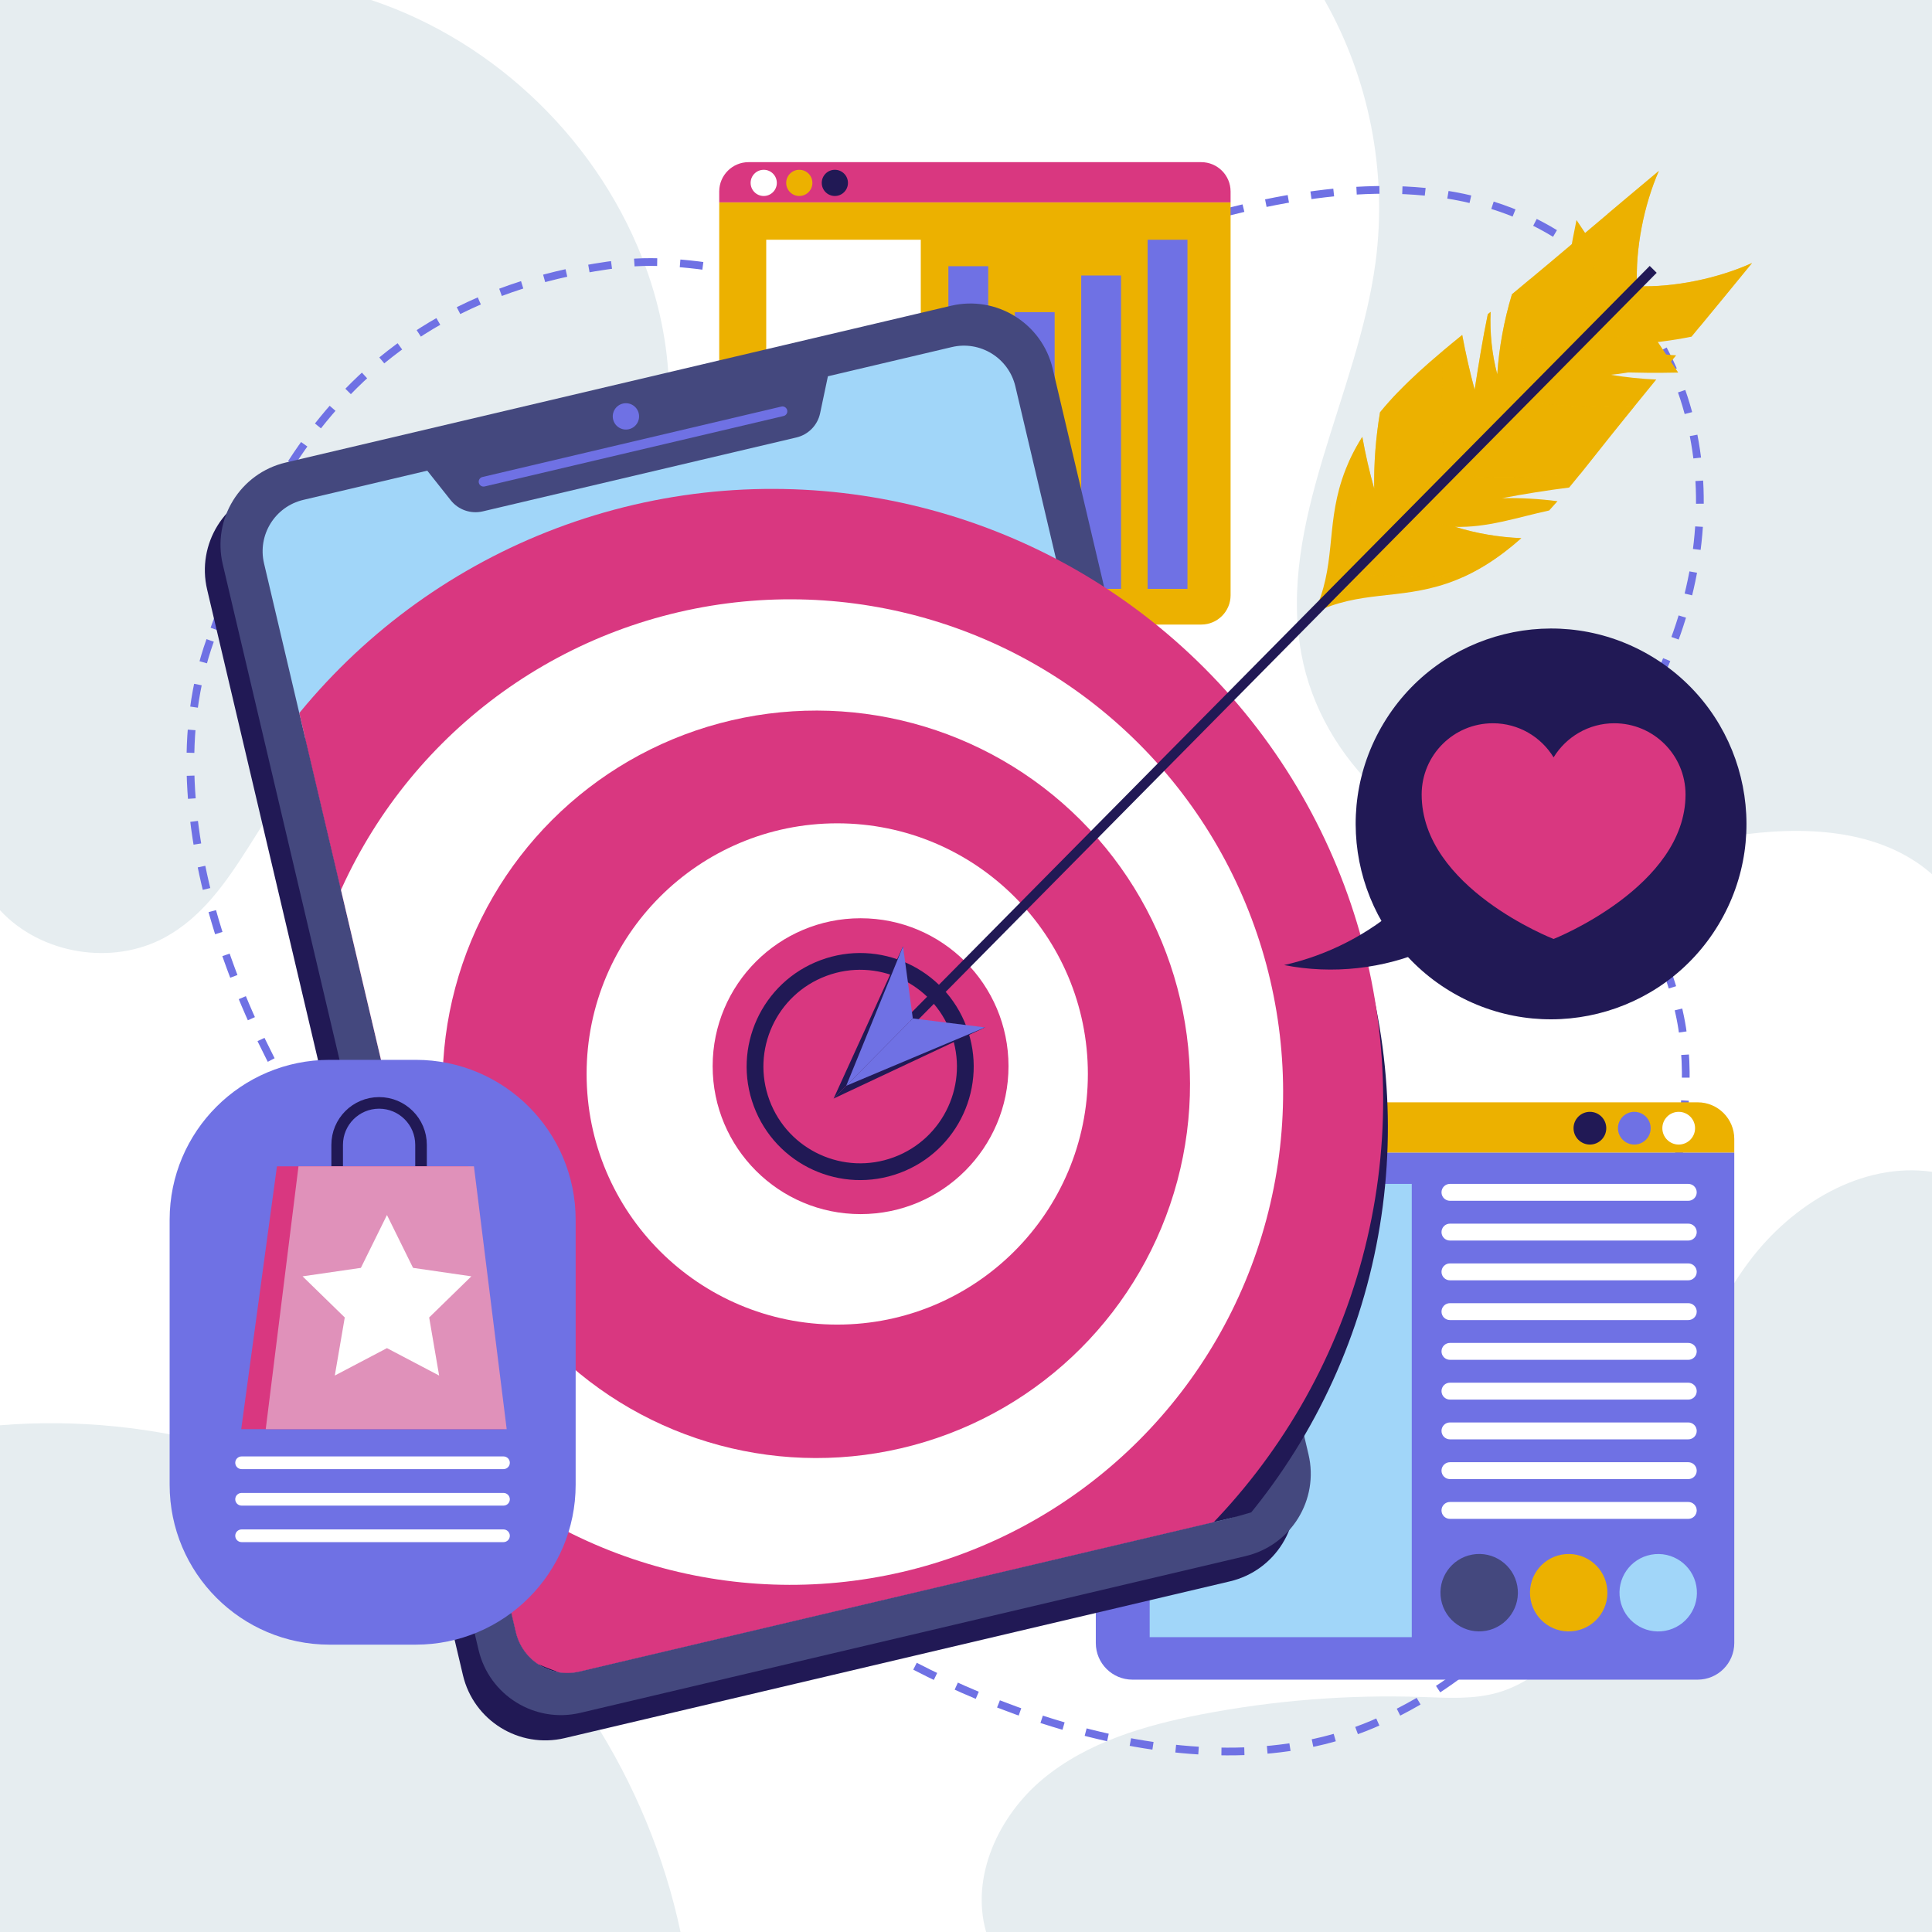 <?xml version="1.0" encoding="UTF-8"?> <svg xmlns="http://www.w3.org/2000/svg" xmlns:xlink="http://www.w3.org/1999/xlink" version="1.1" x="0px" y="0px" viewBox="0 0 500 500" style="enable-background:new 0 0 500 500;" xml:space="preserve"> <g id="BACKGROUND"> <g> <rect style="fill:#FFFFFF;" width="500" height="500"></rect> <path style="fill:#E6EDF0;" d="M0,235.558c10.537,11.424,29.071,14.472,42.712,7.024c18.985-10.367,24.737-35.432,41.451-49.163 c8.031-6.597,18.059-10.13,27.619-14.205c22.082-9.412,43.682-23.416,54.272-44.958c9.77-19.874,8.715-43.811,1.223-64.651 C155.654,37.272,128.626,10.867,96.031,0H0V235.558z"></path> <path style="fill:#E6EDF0;" d="M500,226.236c-13.612-11.967-33.77-12.611-51.682-9.843c-17.912,2.768-35.772,8.308-53.794,6.387 c-27.978-2.983-52.652-25.868-57.729-53.542c-6.27-34.179,14.706-67.104,19.221-101.559c3.039-23.196-1.687-47.341-13.248-67.679 H500V226.236z"></path> <path style="fill:#E6EDF0;" d="M255.208,500c-4.098-14.329,3.236-30.088,14.703-39.608c11.466-9.521,26.323-13.872,40.956-16.702 c18.797-3.634,38.003-5.15,57.138-4.51c6.585,0.22,13.313,0.679,19.645-1.144c7.189-2.07,13.281-6.944,18.276-12.514 c12.281-13.695,18.697-31.541,24.45-49.013c5.753-17.472,11.325-35.452,22.387-50.149c11.062-14.697,29.027-25.698,47.238-23.101 V500H255.208z"></path> <path style="fill:#E6EDF0;" d="M0,368.864c39.847-3.283,80.753,8.431,112.823,32.31c32.069,23.878,55.018,59.71,63.295,98.826H0 V368.864z"></path> </g> </g> <g id="OBJECTS"> <g> <path style="fill:none;stroke:#6F71E4;stroke-width:2;stroke-miterlimit:10;stroke-dasharray:5.93;" d="M54.386,165.742 c-16.21,45.313,8.639,106.84,39.219,144.973c20.26,25.264,35.838,37.124,61.055,58.037c19.223,15.942,36.942,33.589,57.61,47.829 c39.006,26.876,98.949,48.376,142.979,29.652c25.471-10.832,45.378-31.329,58.658-54.531 c13.28-23.202,13.772-57.209,18.816-83.148c2.901-14.922,5.14-30.296,2.13-45.199c-3.796-18.791-15.797-36.148-15.201-55.269 c0.462-14.843,8.476-28.381,13.664-42.4c7.437-20.095,9.084-42.401,2.465-62.749c-6.62-20.348-21.94-38.459-42.488-47.223 c-25.086-10.699-54.394-6.757-80.815,0.536c-26.421,7.292-59.408,15.035-86.853,17.046c-21.456,1.572-44.273-7.539-64.901-5.049 C85.738,77.299,65.758,133.954,54.386,165.742z"></path> <g> <g> <g> <g> <path style="fill:#6F71E4;" d="M439.348,434.692H293.075c-5.236,0-9.481-4.245-9.481-9.481V298.265h165.236v126.946 C448.829,430.447,444.584,434.692,439.348,434.692z"></path> <path style="fill:#ECB100;" d="M448.829,298.265H283.594v-3.506c0-5.236,4.245-9.481,9.481-9.481h146.273 c5.236,0,9.481,4.245,9.481,9.481V298.265z"></path> <circle style="fill:#FFFFFF;" cx="434.448" cy="291.977" r="4.234"></circle> <path style="fill:#6F71E4;" d="M418.724,291.977c0,2.338,1.895,4.234,4.234,4.234c2.338,0,4.234-1.895,4.234-4.234 s-1.895-4.234-4.234-4.234C420.619,287.743,418.724,289.639,418.724,291.977z"></path> <path style="fill:#211955;" d="M407.232,291.977c0,2.338,1.895,4.234,4.234,4.234c2.338,0,4.234-1.895,4.234-4.234 s-1.896-4.234-4.234-4.234C409.128,287.743,407.232,289.639,407.232,291.977z"></path> </g> </g> </g> <rect x="297.536" y="306.39" style="fill:#A1D6F9;" width="67.829" height="117.304"></rect> <path style="fill:#FFFFFF;" d="M375.246,306.39h61.677c1.208,0,2.187,0.979,2.187,2.187l0,0c0,1.208-0.979,2.187-2.187,2.187 h-61.677c-1.208,0-2.187-0.979-2.187-2.187l0,0C373.058,307.369,374.038,306.39,375.246,306.39z"></path> <path style="fill:#FFFFFF;" d="M375.246,316.68h61.677c1.208,0,2.187,0.979,2.187,2.187l0,0c0,1.208-0.979,2.187-2.187,2.187 h-61.677c-1.208,0-2.187-0.979-2.187-2.187l0,0C373.058,317.659,374.038,316.68,375.246,316.68z"></path> <path style="fill:#FFFFFF;" d="M375.246,326.97h61.677c1.208,0,2.187,0.979,2.187,2.187l0,0c0,1.208-0.979,2.187-2.187,2.187 h-61.677c-1.208,0-2.187-0.979-2.187-2.187l0,0C373.058,327.949,374.038,326.97,375.246,326.97z"></path> <path style="fill:#FFFFFF;" d="M375.246,337.26h61.677c1.208,0,2.187,0.979,2.187,2.187l0,0c0,1.208-0.979,2.187-2.187,2.187 h-61.677c-1.208,0-2.187-0.979-2.187-2.187l0,0C373.058,338.239,374.038,337.26,375.246,337.26z"></path> <path style="fill:#FFFFFF;" d="M375.246,347.55h61.677c1.208,0,2.187,0.979,2.187,2.187l0,0c0,1.208-0.979,2.187-2.187,2.187 h-61.677c-1.208,0-2.187-0.979-2.187-2.187l0,0C373.058,348.529,374.038,347.55,375.246,347.55z"></path> <path style="fill:#FFFFFF;" d="M375.246,357.84h61.677c1.208,0,2.187,0.979,2.187,2.187l0,0c0,1.208-0.979,2.187-2.187,2.187 h-61.677c-1.208,0-2.187-0.979-2.187-2.187l0,0C373.058,358.819,374.038,357.84,375.246,357.84z"></path> <path style="fill:#FFFFFF;" d="M375.246,368.129h61.677c1.208,0,2.187,0.979,2.187,2.187v0c0,1.208-0.979,2.187-2.187,2.187 h-61.677c-1.208,0-2.187-0.979-2.187-2.187v0C373.058,369.109,374.038,368.129,375.246,368.129z"></path> <path style="fill:#FFFFFF;" d="M375.246,378.419h61.677c1.208,0,2.187,0.979,2.187,2.187v0c0,1.208-0.979,2.187-2.187,2.187 h-61.677c-1.208,0-2.187-0.979-2.187-2.187v0C373.058,379.399,374.038,378.419,375.246,378.419z"></path> <path style="fill:#FFFFFF;" d="M375.246,388.709h61.677c1.208,0,2.187,0.979,2.187,2.187v0c0,1.208-0.979,2.187-2.187,2.187 h-61.677c-1.208,0-2.187-0.979-2.187-2.187v0C373.058,389.688,374.038,388.709,375.246,388.709z"></path> <ellipse transform="matrix(0.984 -0.18 0.18 0.984 -67.989 75.757)" style="fill:#44487E;" cx="382.778" cy="411.918" rx="10.015" ry="10.015"></ellipse> <ellipse transform="matrix(0.984 -0.18 0.18 0.984 -67.61 79.932)" style="fill:#ECB100;" cx="405.937" cy="411.918" rx="10.015" ry="10.015"></ellipse> <ellipse transform="matrix(0.984 -0.18 0.18 0.984 -67.231 84.107)" style="fill:#A1D6F9;" cx="429.095" cy="411.918" rx="10.015" ry="10.015"></ellipse> </g> <g> <g> <g> <g> <path style="fill:#ECB100;" d="M193.727,161.636h117.154c4.194,0,7.594-3.4,7.594-7.594V52.368H186.133v101.674 C186.133,158.236,189.533,161.636,193.727,161.636z"></path> <path style="fill:#D93780;" d="M186.133,52.368h132.341v-2.808c0-4.194-3.4-7.594-7.594-7.594H193.727 c-4.194,0-7.594,3.4-7.594,7.594V52.368z"></path> <path style="fill:#FFFFFF;" d="M201.042,47.332c0,1.873-1.518,3.391-3.391,3.391c-1.873,0-3.391-1.518-3.391-3.391 c0-1.873,1.518-3.391,3.391-3.391C199.524,43.941,201.042,45.46,201.042,47.332z"></path> <path style="fill:#ECB100;" d="M210.246,47.332c0,1.873-1.518,3.391-3.391,3.391c-1.873,0-3.391-1.518-3.391-3.391 c0-1.873,1.518-3.391,3.391-3.391C208.728,43.941,210.246,45.46,210.246,47.332z"></path> <circle style="fill:#211955;" cx="216.059" cy="47.332" r="3.391"></circle> </g> </g> </g> <rect x="297.002" y="62.044" style="fill:#6F71E4;" width="10.312" height="90.354"></rect> <rect x="279.815" y="71.301" style="fill:#6F71E4;" width="10.312" height="81.097"></rect> <rect x="262.628" y="80.784" style="fill:#6F71E4;" width="10.312" height="71.614"></rect> <rect x="245.441" y="68.894" style="fill:#6F71E4;" width="10.312" height="83.504"></rect> <rect x="198.3" y="62.044" style="fill:#FFFFFF;" width="39.998" height="90.354"></rect> </g> <g> <path style="fill:#211955;" d="M318.309,409.254l-172.172,40.568c-11.769,2.773-23.557-4.519-26.33-16.288L53.605,152.569 c-2.773-11.768,4.519-23.557,16.288-26.33l172.172-40.568c11.768-2.773,23.557,4.519,26.33,16.288l66.202,280.965 C337.37,394.692,330.078,406.481,318.309,409.254z"></path> <path style="fill:#44487E;" d="M322.353,402.717l-172.172,40.568c-11.769,2.773-23.557-4.519-26.33-16.288L57.649,146.033 c-2.773-11.769,4.519-23.557,16.288-26.33l172.172-40.568c11.768-2.773,23.557,4.519,26.33,16.288l66.202,280.965 C341.413,388.156,334.121,399.944,322.353,402.717z"></path> <path style="fill:#A1D6F9;" d="M317.783,393.055L149.955,432.6c-7.349,1.732-14.711-2.822-16.442-10.171l-65.179-276.62 c-1.732-7.349,2.822-14.711,10.172-16.442l167.828-39.544c7.349-1.732,14.711,2.822,16.442,10.172l65.179,276.62 C329.686,383.962,325.133,391.324,317.783,393.055z"></path> <g> <path style="fill:#44487E;" d="M124.936,132.343l81.181-19.128c3.087-0.728,5.476-3.174,6.13-6.277l2.719-12.9l-106.511,25.097 l8.193,10.329C118.619,131.948,121.849,133.07,124.936,132.343z"></path> <path style="fill:#6F71E4;" d="M202.793,107.663l-77.362,18.228c-0.675,0.159-1.35-0.259-1.509-0.934l0,0 c-0.159-0.675,0.259-1.35,0.934-1.509l77.361-18.228c0.675-0.159,1.35,0.259,1.509,0.934l0,0 C203.886,106.828,203.468,107.504,202.793,107.663z"></path> <path style="fill:#6F71E4;" d="M165.304,106.979c0.432,1.831-0.703,3.666-2.535,4.097c-1.831,0.431-3.666-0.703-4.097-2.535 s0.703-3.666,2.535-4.097C163.038,104.013,164.872,105.147,165.304,106.979z"></path> </g> <g> <defs> <path id="SVGID_1_" d="M317.783,393.055L149.955,432.6c-7.349,1.732-14.711-2.822-16.442-10.171l-65.179-276.62 c-1.732-7.349,2.822-14.711,10.172-16.442l167.828-39.544c7.349-1.732,14.711,2.822,16.442,10.172l199.449,129.545 L336.587,387.082C336.587,387.082,325.133,391.324,317.783,393.055z"></path> </defs> <clipPath id="SVGID_00000016076456698275886310000002312236747442198668_"> <use xlink:href="#SVGID_1_" style="overflow:visible;"></use> </clipPath> <g style="clip-path:url(#SVGID_00000016076456698275886310000002312236747442198668_);"> <ellipse transform="matrix(0.707 -0.707 0.707 0.707 -147.397 227.667)" style="fill:#211955;" cx="201.12" cy="291.758" rx="158.135" ry="158.135"></ellipse> <ellipse transform="matrix(0.707 -0.707 0.707 0.707 -142.729 224.723)" style="fill:#D93780;" cx="199.9" cy="284.651" rx="158.135" ry="158.135"></ellipse> <ellipse transform="matrix(0.707 -0.707 0.707 0.707 -139.93 227.455)" style="fill:#FFFFFF;" cx="204.598" cy="282.637" rx="127.544" ry="127.544"></ellipse> <ellipse transform="matrix(0.707 -0.707 0.707 0.707 -136.541 231.611)" style="fill:#D93780;" cx="211.308" cy="280.624" rx="96.735" ry="96.735"></ellipse> <circle style="fill:#FFFFFF;" cx="216.677" cy="277.94" r="64.864"></circle> <circle style="fill:#D93780;" cx="222.717" cy="275.926" r="38.284"></circle> <ellipse transform="matrix(0.937 -0.349 0.349 0.937 -82.372 95.208)" style="fill:none;stroke:#211955;stroke-width:4.341;stroke-miterlimit:10;" cx="222.717" cy="275.927" rx="27.211" ry="27.211"></ellipse> </g> </g> <g> <path style="fill:#ECB100;" d="M400.922,132.113c0.726-0.791,1.444-1.592,2.154-2.401c-4.738-0.622-9.523-0.891-14.301-0.783 c5.744-1.105,11.524-2.02,17.327-2.757c2.331-2.795,4.591-5.643,6.813-8.459c5.06-6.413,10.359-12.944,15.722-19.489 c-3.93-0.173-7.849-0.575-11.729-1.225c5.244-0.513,10.365-1.785,15.427-3.279c0.483-0.588,0.966-1.175,1.45-1.763 c-3.963-0.132-7.899-1.106-11.432-2.909c5.177-0.238,10.333-0.887,15.411-1.919c5.305-6.431,10.581-12.819,15.663-19.061 c-8.786,3.973-20.127,6.357-29.763,5.989c-0.478-9.631,1.777-20.998,5.65-29.829c-12.368,10.305-25.304,21.384-38.025,31.93 c-2.034,6.736-3.323,13.698-3.805,20.718c-1.38-5.262-1.947-10.732-1.711-16.167c-0.245,0.201-0.487,0.395-0.731,0.595 c-1.35,6.48-2.383,13.026-3.409,19.567c-1.253-4.684-2.321-9.416-3.215-14.181c-7.551,6.123-15.204,12.568-21.272,20.017 c-1.096,6.525-1.607,13.149-1.503,19.765c-1.249-4.418-2.271-8.899-3.082-13.418c-2.185,3.466-3.994,7.151-5.283,11.113 c-4.112,12.636-1.507,22.453-7.218,34.452c11.933-5.847,21.778-3.354,34.367-7.609c7.263-2.455,13.572-6.647,19.281-11.734 c-5.827-0.238-11.625-1.215-17.194-2.948C384.793,136.652,392.794,133.868,400.922,132.113z"></path> <path style="fill:#ECB100;" d="M407.996,56.94c-2.563,12.43-4.347,25.021-5.337,37.675c10.482,1.746,21.034,2.03,31.657,1.803"></path> <g style="opacity:0.54;"> <path style="fill:#ECB100;" d="M376.515,136.325c0.7,0.028,1.398,0.026,2.094,0.011c-5.511-0.596-10.964-1.355-16.573-2.179 c-0.531-10.922-0.572-21.867-0.13-32.793c-1.665,1.726-3.261,3.503-4.759,5.341c-1.096,6.525-1.607,13.149-1.503,19.765 c-1.249-4.418-2.271-8.899-3.082-13.418c-1.283,2.034-2.431,4.146-3.425,6.343c0.639,9.757,0.647,19.555,0.018,29.312 c9.638,0.345,19.664,0.413,29.514,0.606c5.514-2.493,10.474-5.971,15.04-10.039 C387.881,139.036,382.084,138.058,376.515,136.325z"></path> <path style="fill:#ECB100;" d="M374.146,122.938c11.411,0.911,23.204,0.659,34.806-0.255c1.336-1.657,2.659-3.317,3.963-4.969 c3.235-4.1,6.574-8.251,9.959-12.421c-9.847,0.163-19.662-0.229-29.504-1.383c0.606-10.588,1.505-21.159,2.664-31.7 c-1.584,1.323-3.165,2.64-4.744,3.948c-2.034,6.736-3.323,13.697-3.805,20.718c-1.38-5.263-1.947-10.732-1.712-16.167 c-0.245,0.201-0.487,0.395-0.731,0.595c-1.35,6.48-2.383,13.026-3.409,19.567c-1.253-4.684-2.321-9.416-3.215-14.181 c-1.637,1.328-3.277,2.675-4.907,4.039C372.932,101.461,373.137,112.236,374.146,122.938z"></path> <path style="fill:#ECB100;" d="M439.989,84.433c4.552-5.519,9.068-10.997,13.438-16.365 c-8.786,3.973-20.127,6.357-29.763,5.989c-0.478-9.631,1.777-20.998,5.65-29.829c-4.359,3.632-8.79,7.362-13.255,11.128 c-3.065,10.642-5.343,21.509-6.78,32.49C419.559,87.379,429.798,86.007,439.989,84.433z"></path> </g> <g> <polygon style="fill:#211955;" points="235.194,264.623 215.733,284.306 233.703,244.915 "></polygon> <polygon style="fill:#211955;" points="235.194,264.623 215.733,284.306 254.917,265.89 "></polygon> </g> <rect x="330.36" y="30.194" transform="matrix(0.711 0.703 -0.703 0.711 213.285 -184.893)" style="fill:#211955;" width="2.535" height="273.786"></rect> <g> <polygon style="fill:#6F71E4;" points="236.237,263.568 219.004,280.998 233.703,244.915 "></polygon> <polygon style="fill:#6F71E4;" points="236.237,263.568 219.004,280.998 254.917,265.89 "></polygon> </g> </g> </g> <g> <g> <ellipse transform="matrix(0.517 -0.856 0.856 0.517 11.303 446.596)" style="fill:#211955;" cx="401.44" cy="213.281" rx="50.564" ry="50.564"></ellipse> <path style="fill:#D93780;" d="M417.778,187.18c-6.655,0-12.468,3.538-15.709,8.823c-3.241-5.285-9.055-8.823-15.709-8.823 c-10.182,0-18.436,8.254-18.436,18.436c0,24.148,34.145,37.39,34.145,37.39s34.145-13.502,34.145-37.39 C436.214,195.434,427.96,187.18,417.778,187.18z"></path> </g> <path style="fill:#211955;" d="M362.946,233.975c-8.638,7.757-19.294,13.247-30.624,15.781 c12.51,2.474,25.771,1.005,37.436-4.148"></path> </g> <g> <path style="fill:#6F71E4;" d="M107.59,425.634H85.291c-22.858,0-41.388-18.53-41.388-41.388v-68.57 c0-22.858,18.53-41.388,41.388-41.388h22.299c22.858,0,41.388,18.53,41.388,41.388v68.57 C148.978,407.104,130.448,425.634,107.59,425.634z"></path> <path style="fill:none;stroke:#211955;stroke-width:3;stroke-miterlimit:10;" d="M87.258,304.127v-7.847 c0-5.993,4.859-10.852,10.852-10.852l0,0c5.993,0,10.852,4.859,10.852,10.852v8.515"></path> <polygon style="fill:#D93780;" points="130.454,369.869 62.427,369.869 71.676,301.842 121.205,301.842 "></polygon> <polygon style="fill:#E091BA;" points="131.131,369.869 68.771,369.869 77.25,301.842 122.653,301.842 "></polygon> <path style="fill:#FFFFFF;" d="M130.299,380.207H62.526c-0.908,0-1.643-0.736-1.643-1.643l0,0c0-0.907,0.736-1.643,1.643-1.643 h67.774c0.907,0,1.643,0.736,1.643,1.643l0,0C131.943,379.471,131.207,380.207,130.299,380.207z"></path> <path style="fill:#FFFFFF;" d="M130.299,389.654H62.526c-0.908,0-1.643-0.736-1.643-1.643l0,0c0-0.907,0.736-1.643,1.643-1.643 h67.774c0.907,0,1.643,0.736,1.643,1.643l0,0C131.943,388.918,131.207,389.654,130.299,389.654z"></path> <path style="fill:#FFFFFF;" d="M130.299,399.101H62.526c-0.908,0-1.643-0.736-1.643-1.643l0,0c0-0.907,0.736-1.643,1.643-1.643 h67.774c0.907,0,1.643,0.736,1.643,1.643l0,0C131.943,398.366,131.207,399.101,130.299,399.101z"></path> <polygon style="fill:#FFFFFF;" points="100.145,314.445 106.895,328.122 121.988,330.315 111.067,340.96 113.645,355.992 100.145,348.895 86.646,355.992 89.224,340.96 78.303,330.315 93.396,328.122 "></polygon> </g> </g> </g> </svg> 